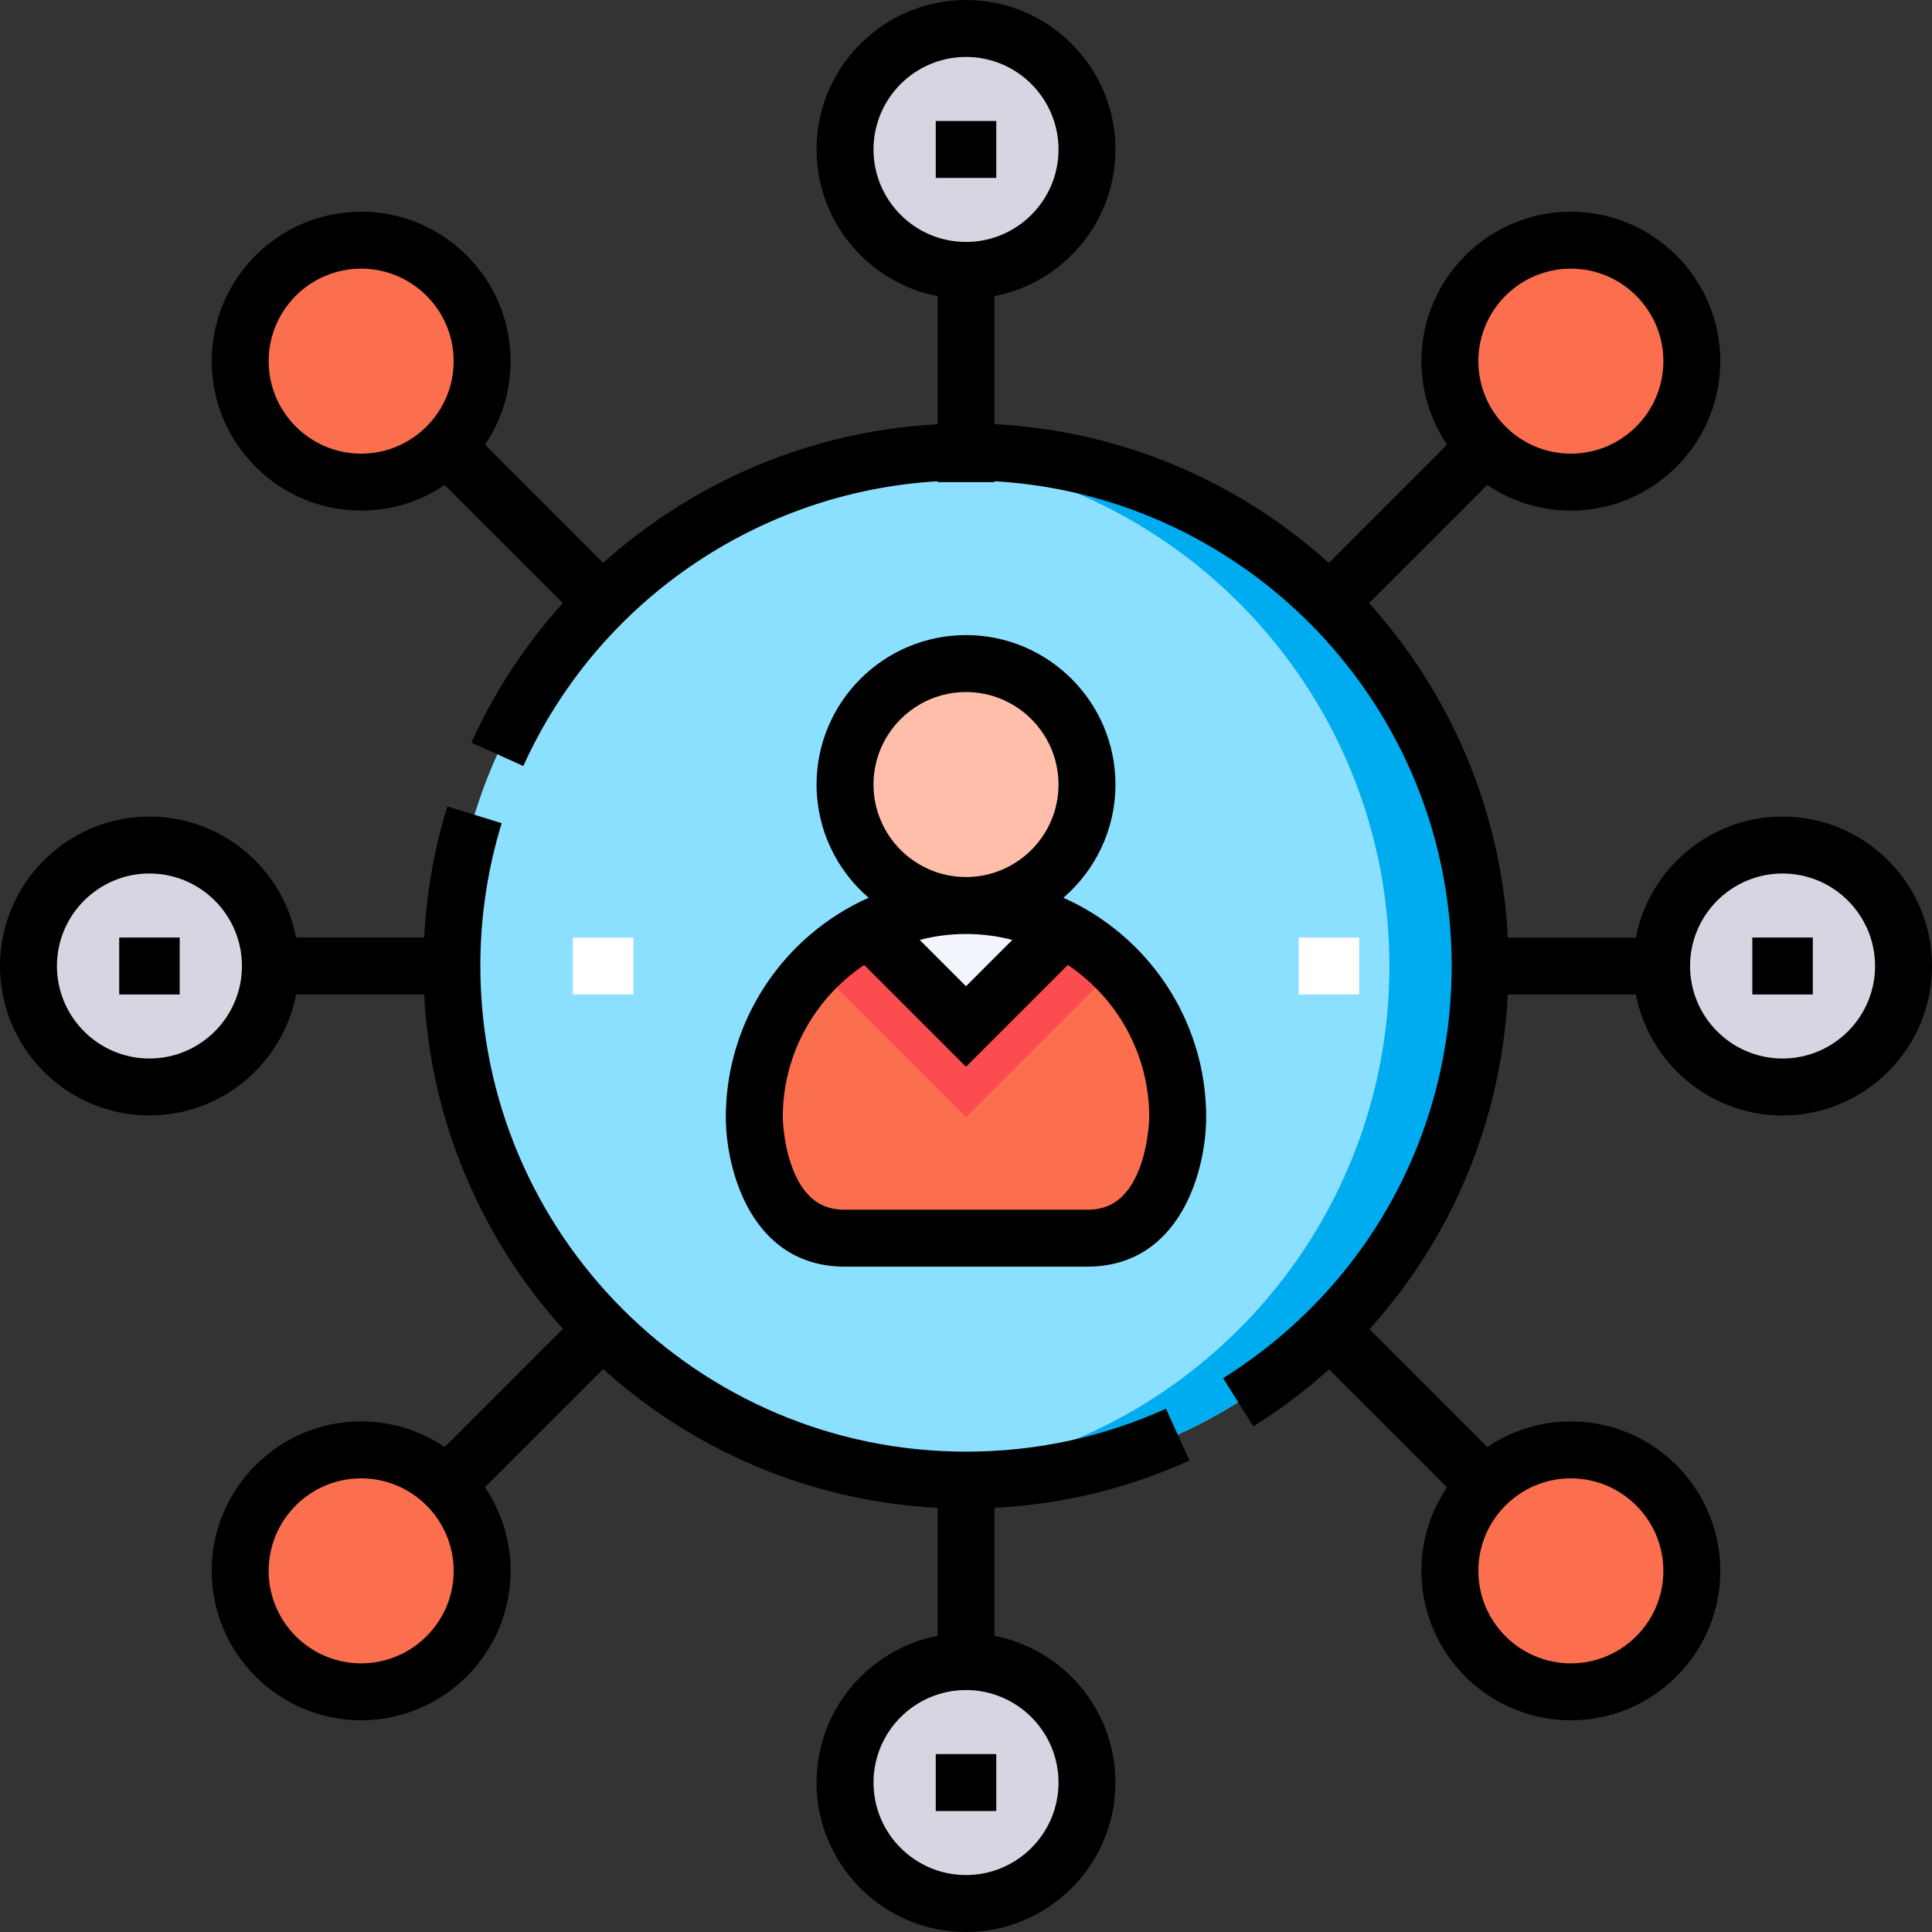 <?xml version="1.0" encoding="UTF-8"?> <svg xmlns="http://www.w3.org/2000/svg" height="512px" viewBox="0 0 512 512" width="512px" class=""><rect x="0" y="0" width="512" height="512" fill="#333333" stroke="none"/><g><path d="m288.059 39.605c0 17.703-14.352 32.059-32.059 32.059-17.703 0-32.059-14.355-32.059-32.059 0-17.707 14.355-32.059 32.059-32.059 17.707 0 32.059 14.352 32.059 32.059zm0 0" fill="#cbf7f7" data-original="#CBF7F7" class="active-path" style="fill:#D6D6E2" data-old_color="#cbf7f7"></path><path d="m288.059 472.395c0 17.707-14.352 32.059-32.059 32.059-17.703 0-32.059-14.352-32.059-32.059 0-17.703 14.355-32.059 32.059-32.059 17.707 0 32.059 14.355 32.059 32.059zm0 0" fill="#cbf7f7" data-original="#CBF7F7" class="active-path" style="fill:#D6D6E2" data-old_color="#cbf7f7"></path><path d="m71.664 256c0 17.707-14.355 32.059-32.059 32.059-17.707 0-32.059-14.352-32.059-32.059 0-17.703 14.352-32.059 32.059-32.059 17.703 0 32.059 14.355 32.059 32.059zm0 0" fill="#cbf7f7" data-original="#CBF7F7" class="active-path" style="fill:#D6D6E2" data-old_color="#cbf7f7"></path><path d="m504.453 256c0 17.707-14.352 32.059-32.059 32.059-17.703 0-32.059-14.352-32.059-32.059 0-17.703 14.355-32.059 32.059-32.059 17.707 0 32.059 14.355 32.059 32.059zm0 0" fill="#cbf7f7" data-original="#CBF7F7" class="active-path" style="fill:#D6D6E2" data-old_color="#cbf7f7"></path><path d="m448.352 95.707c0 17.707-14.352 32.059-32.059 32.059-17.703 0-32.059-14.352-32.059-32.059s14.355-32.059 32.059-32.059c17.707 0 32.059 14.352 32.059 32.059zm0 0" fill="#ffee6e" data-original="#FFEE6E" class="" style="fill:#FB6F4F" data-old_color="#ffee6e"></path><path d="m127.766 95.707c0 17.707-14.352 32.059-32.059 32.059s-32.059-14.352-32.059-32.059 14.352-32.059 32.059-32.059 32.059 14.352 32.059 32.059zm0 0" fill="#ffee6e" data-original="#FFEE6E" class="" style="fill:#FB6F4F" data-old_color="#ffee6e"></path><path d="m127.766 416.293c0 17.707-14.352 32.059-32.059 32.059s-32.059-14.352-32.059-32.059c0-17.703 14.352-32.059 32.059-32.059s32.059 14.355 32.059 32.059zm0 0" fill="#ffee6e" data-original="#FFEE6E" class="" style="fill:#FB6F4F" data-old_color="#ffee6e"></path><path d="m448.352 416.293c0 17.707-14.352 32.059-32.059 32.059-17.703 0-32.059-14.352-32.059-32.059 0-17.703 14.355-32.059 32.059-32.059 17.707 0 32.059 14.355 32.059 32.059zm0 0" fill="#ffee6e" data-original="#FFEE6E" class="" style="fill:#FB6F4F" data-old_color="#ffee6e"></path><path d="m392.25 256c0 75.25-61 136.25-136.25 136.25s-136.25-61-136.25-136.25 61-136.25 136.25-136.25 136.25 61 136.25 136.25zm0 0" fill="#cdd2e1" data-original="#CDD2E1" class="" style="fill:#8CE0FF" data-old_color="#cdd2e1"></path><path d="m256 119.75c-4.059 0-8.055.262-12.02.609 69.605 6.094 124.227 64.449 124.227 135.641 0 71.188-54.621 129.547-124.227 135.641 3.965.352 7.961.609 12.02.609 75.25 0 136.25-61 136.25-136.25s-61-136.25-136.25-136.25zm0 0" fill="#9196aa" data-original="#9196AA" class="" style="fill:#00ACF0" data-old_color="#9196aa"></path><path d="m312.102 296.074s0 32.059-24.043 32.059c-24.043 0-40.074 0-64.117 0-24.043 0-24.043-32.059-24.043-32.059 0-21.719 12.262-40.473 30.293-49.852l25.809 25.809 25.809-25.809c18.031 9.375 30.293 28.133 30.293 49.852zm0 0" fill="#ffee6e" data-original="#FFEE6E" class="" style="fill:#FB6F4F" data-old_color="#ffee6e"></path><path d="m256 239.969c9.297 0 18.113 2.246 25.809 6.254l-25.809 25.809-25.809-25.809c7.695-4.008 16.512-6.254 25.809-6.254zm0 0" fill="#f2f6fc" data-original="#F2F6FC" class=""></path><path d="m256 175.852c17.715 0 32.059 14.348 32.059 32.059 0 17.715-14.344 32.059-32.059 32.059-17.711 0-32.059-14.344-32.059-32.059 0-17.711 14.348-32.059 32.059-32.059zm0 0" fill="#ffbeaa" data-original="#FFBEAA" class=""></path><path d="m295.609 256.461c-4.055-4.055-8.656-7.562-13.801-10.238l-25.809 25.809-25.762-25.762-.141.012c-5.105 2.668-9.68 6.152-13.711 10.184l39.613 39.609zm0 0" fill="#ffbc36" data-original="#FFBC36" class="" style="fill:#FB4D4F" data-old_color="#ffbc36"></path><path d="m151.809 248.457h16.031v15.09h-16.031zm0 0" fill="#fff" data-original="#FFF" class=""></path><path d="m344.16 248.457h16.031v15.09h-16.031zm0 0" fill="#fff" data-original="#FFF" class=""></path><g fill="#231f20"><path d="m315.215 387.074-6.223-13.75c-16.688 7.551-34.52 11.379-52.992 11.379-70.965 0-128.703-57.734-128.703-128.703 0-12.906 1.902-25.645 5.656-37.855l-14.426-4.434c-3.461 11.262-5.488 22.918-6.102 34.746h-33.949c-3.531-18.242-19.617-32.059-38.871-32.059-21.84 0-39.605 17.766-39.605 39.602 0 21.84 17.766 39.605 39.605 39.605 19.254 0 35.34-13.82 38.871-32.059h33.926c1.766 33.973 15.379 64.859 36.777 88.605l-31.324 31.324c-6.328-4.285-13.953-6.789-22.148-6.789-21.836 0-39.605 17.77-39.605 39.605 0 21.836 17.77 39.605 39.605 39.605 21.836 0 39.605-17.77 39.605-39.605 0-8.195-2.504-15.82-6.789-22.148l31.324-31.324c23.746 21.398 54.633 35.012 88.609 36.777v33.922c-18.242 3.535-32.059 19.617-32.059 38.875 0 21.84 17.766 39.605 39.602 39.605 21.84 0 39.605-17.766 39.605-39.605 0-19.258-13.82-35.34-32.059-38.875v-33.922c17.945-.914 35.293-5.117 51.668-12.523zm-275.609-106.559c-13.52 0-24.516-11-24.516-24.516s10.996-24.512 24.516-24.512c13.516 0 24.512 10.996 24.512 24.512s-10.996 24.516-24.512 24.516zm56.102 160.293c-13.516 0-24.512-10.996-24.512-24.516 0-13.516 10.996-24.512 24.512-24.512s24.516 10.996 24.516 24.512c0 13.52-11 24.516-24.516 24.516zm184.809 31.586c0 13.52-11 24.516-24.516 24.516s-24.512-10.996-24.512-24.516c0-13.516 10.996-24.512 24.512-24.512s24.516 10.996 24.516 24.512zm0 0" data-original="#231F20" class="" style="fill:#000000" data-old_color="#231F20"></path><path d="m281.809 237.914c8.438-7.27 13.797-18.016 13.797-30.004 0-21.836-17.766-39.602-39.605-39.602-21.836 0-39.602 17.766-39.602 39.602 0 11.988 5.355 22.734 13.793 30.004-22.266 9.922-37.84 32.25-37.84 58.16 0 13.699 6.605 39.605 31.59 39.605h64.117c24.988 0 31.59-25.906 31.59-39.605 0-25.91-15.57-48.238-37.84-58.16zm-25.809 9.602c4.238 0 8.348.551 12.27 1.574l-12.27 12.27-12.27-12.27c3.922-1.023 8.031-1.574 12.27-1.574zm-24.512-39.605c0-13.516 10.996-24.512 24.512-24.512s24.516 10.996 24.516 24.512c0 13.52-11 24.516-24.516 24.516s-24.512-10.996-24.512-24.516zm70.43 101.84c-3.754 9.715-9.707 10.836-13.859 10.836h-64.117c-4.148 0-10.102-1.121-13.859-10.836-2.57-6.641-2.641-13.629-2.641-13.676 0-16.801 8.578-31.633 21.582-40.352l26.977 26.977 26.98-26.977c13 8.719 21.578 23.543 21.578 40.328 0 .07-.07 7.062-2.641 13.699zm0 0" data-original="#231F20" class="" style="fill:#000000" data-old_color="#231F20"></path><path d="m472.395 216.398c-19.254 0-35.336 13.816-38.871 32.059h-33.926c-1.766-33.977-15.379-64.863-36.773-88.609l31.324-31.324c6.324 4.285 13.949 6.789 22.145 6.789 21.84 0 39.605-17.77 39.605-39.605 0-21.836-17.766-39.605-39.605-39.605-21.836 0-39.602 17.77-39.602 39.605 0 8.195 2.504 15.82 6.785 22.148l-31.324 31.324c-23.746-21.398-54.633-35.012-88.605-36.777v-33.922c18.238-3.535 32.059-19.617 32.059-38.875 0-21.84-17.766-39.605-39.605-39.605-21.836 0-39.602 17.766-39.602 39.605 0 19.254 13.816 35.34 32.059 38.871v33.953c-33.309 1.754-64.484 15.055-88.621 36.734l-31.312-31.309c4.285-6.328 6.789-13.953 6.789-22.148 0-21.836-17.77-39.605-39.605-39.605-21.836 0-39.605 17.77-39.605 39.605 0 21.836 17.77 39.605 39.605 39.605 8.195 0 15.82-2.504 22.148-6.789l31.297 31.301c-9.785 10.84-18.02 23.246-24.227 36.965l13.75 6.219c19.766-43.688 62.312-72.672 109.781-75.469v.227h15.09v-.242c67.469 3.922 121.156 60.043 121.156 128.477 0 44.672-22.641 85.496-60.566 109.215l8 12.793c7.203-4.504 13.902-9.574 20.082-15.117l31.258 31.258c-4.281 6.328-6.785 13.949-6.785 22.148 0 21.836 17.766 39.602 39.602 39.602 21.84 0 39.605-17.766 39.605-39.602 0-21.84-17.766-39.605-39.605-39.605-8.195 0-15.82 2.504-22.145 6.789l-31.234-31.234c21.891-24.219 34.953-55.305 36.668-88.699h33.941c3.531 18.242 19.617 32.059 38.871 32.059 21.84 0 39.605-17.766 39.605-39.602 0-21.84-17.766-39.605-39.605-39.605zm-240.906-176.793c0-13.52 10.996-24.516 24.512-24.516s24.516 10.996 24.516 24.516c0 13.516-11 24.512-24.516 24.512s-24.512-10.996-24.512-24.512zm184.805 31.59c13.52 0 24.516 10.996 24.516 24.512s-10.996 24.516-24.516 24.516c-13.516 0-24.512-11-24.512-24.516s10.996-24.512 24.512-24.512zm-320.586 49.027c-13.516 0-24.512-11-24.512-24.516s10.996-24.512 24.512-24.512 24.516 10.996 24.516 24.512-11 24.516-24.516 24.516zm320.586 271.559c13.52 0 24.516 10.996 24.516 24.512 0 13.52-10.996 24.516-24.516 24.516-13.516 0-24.512-10.996-24.512-24.516 0-13.516 10.996-24.512 24.512-24.512zm56.102-111.266c-13.516 0-24.512-11-24.512-24.516s10.996-24.512 24.512-24.512c13.52 0 24.516 10.996 24.516 24.512s-10.996 24.516-24.516 24.516zm0 0" data-original="#231F20" class="" style="fill:#000000" data-old_color="#231F20"></path><path d="m31.59 248.457h16.031v15.09h-16.031zm0 0" data-original="#231F20" class="" style="fill:#000000" data-old_color="#231F20"></path><path d="m247.984 32.059h16.031v15.09h-16.031zm0 0" data-original="#231F20" class="" style="fill:#000000" data-old_color="#231F20"></path><path d="m247.984 464.852h16.031v15.09h-16.031zm0 0" data-original="#231F20" class="" style="fill:#000000" data-old_color="#231F20"></path><path d="m464.383 248.457h16.027v15.09h-16.027zm0 0" data-original="#231F20" class="" style="fill:#000000" data-old_color="#231F20"></path></g></g></svg> 